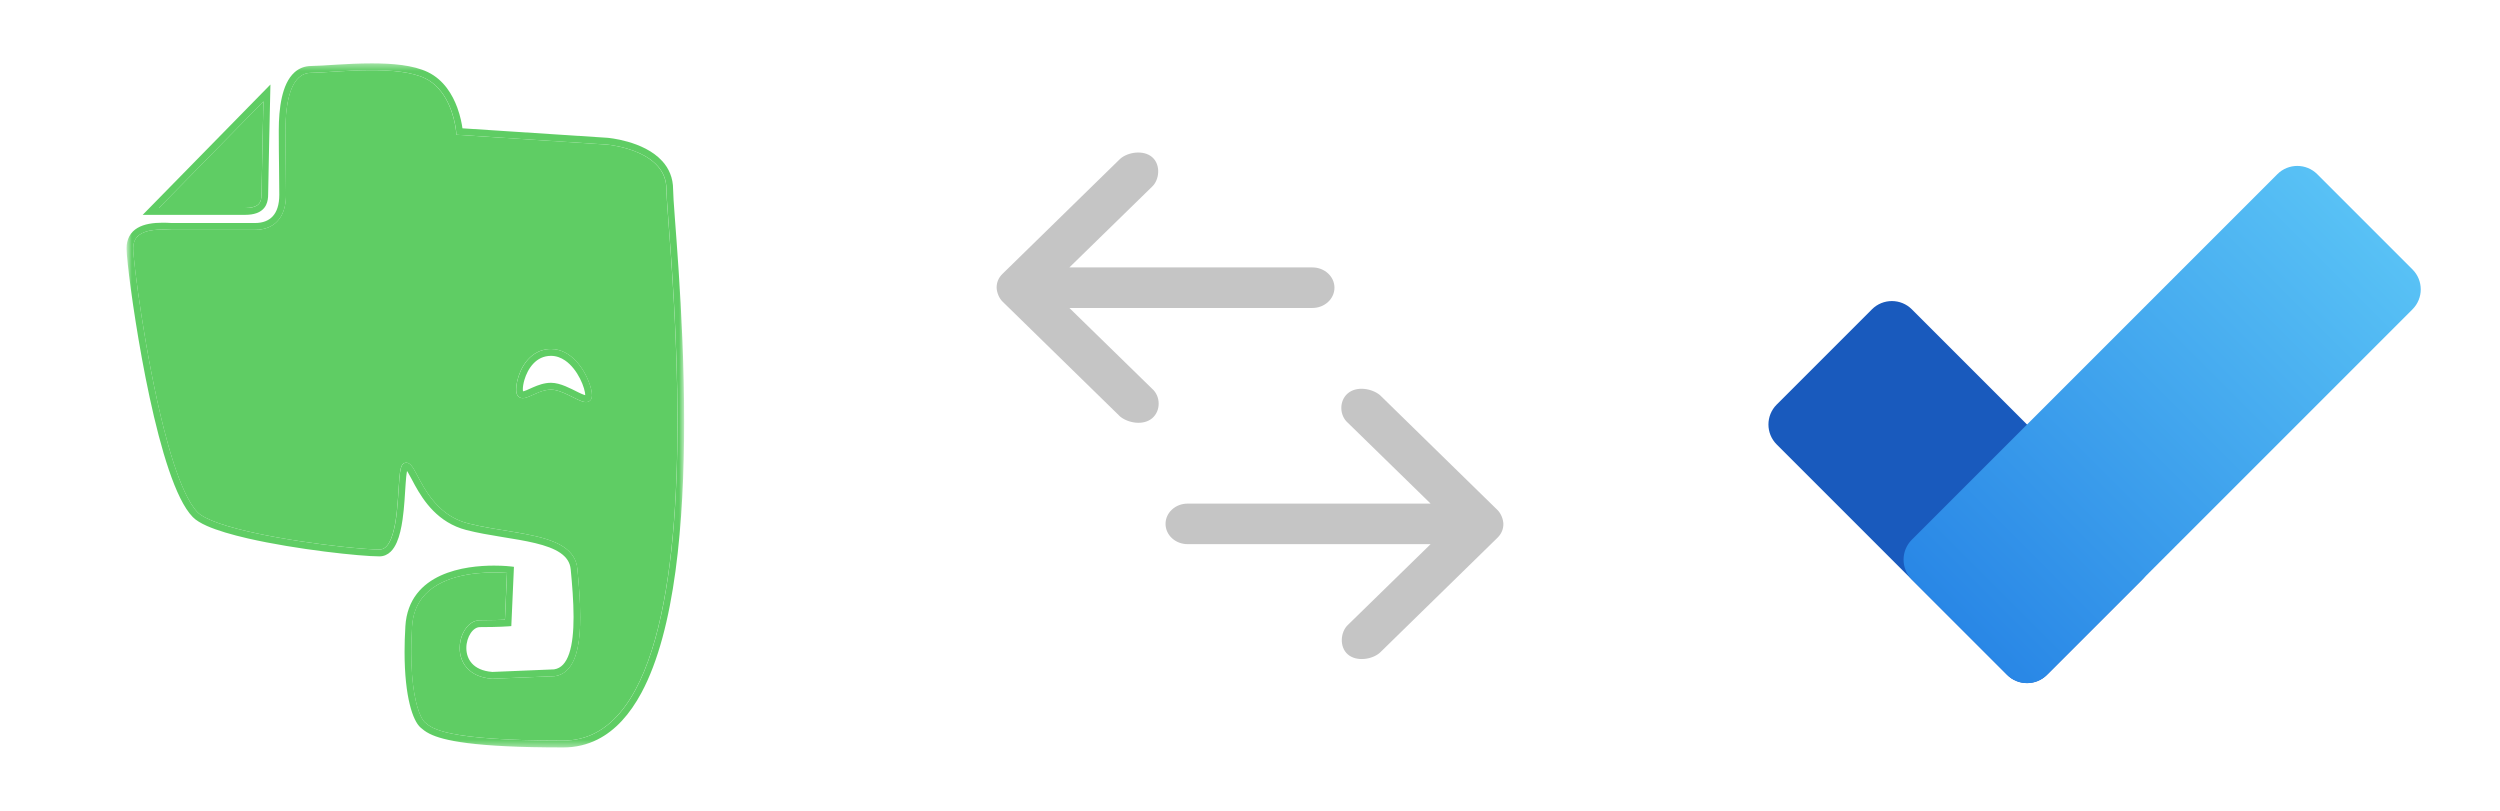 <svg width="370" height="120" viewBox="0 0 370 120" fill="none" xmlns="http://www.w3.org/2000/svg">
<mask id="mask0_1615_3497" style="mask-type:luminance" maskUnits="userSpaceOnUse" x="18" y="9" width="84" height="102">
<path fill-rule="evenodd" clip-rule="evenodd" d="M60 9.375H18.75V110.625H101.25V9.375H60V9.375Z" fill="white"/>
</mask>
<g mask="url(#mask0_1615_3497)">
<path fill-rule="evenodd" clip-rule="evenodd" d="M83.308 109.61C74.492 109.611 69.612 109.144 66.836 108.572C65.446 108.286 64.588 107.975 64.022 107.692C63.453 107.406 63.179 107.158 62.892 106.916C62.736 106.787 62.502 106.481 62.271 105.994C61.922 105.263 61.564 104.129 61.3 102.558C61.035 100.987 60.86 98.978 60.861 96.487C60.861 95.34 60.897 94.092 60.979 92.737C61.089 90.949 61.638 89.591 62.457 88.521C63.684 86.919 65.565 85.958 67.549 85.407C69.524 84.858 71.582 84.72 73.107 84.72C73.11 84.72 73.113 84.72 73.116 84.72C73.83 84.72 74.427 84.749 74.843 84.778C74.911 84.783 74.973 84.788 75.031 84.793L74.724 91.713C74.12 91.746 72.885 91.798 71.017 91.798C71.016 91.798 71.016 91.798 71.015 91.798C70.566 91.798 70.144 91.944 69.779 92.181C69.231 92.54 68.802 93.095 68.501 93.743C68.201 94.392 68.028 95.14 68.028 95.908C68.027 96.944 68.35 98.031 69.133 98.886C69.915 99.743 71.133 100.333 72.813 100.455L72.841 100.457L82.095 100.074L82.12 100.07C82.883 99.961 83.534 99.599 84.034 99.067C84.786 98.267 85.228 97.127 85.502 95.797C85.774 94.466 85.872 92.932 85.872 91.317C85.872 88.966 85.662 86.444 85.445 84.166C85.38 83.479 85.163 82.863 84.822 82.336C84.222 81.409 83.276 80.761 82.145 80.266C80.445 79.525 78.29 79.11 76.019 78.728C73.749 78.347 71.363 78.006 69.241 77.456C67.673 77.049 66.431 76.317 65.416 75.439C63.894 74.123 62.892 72.47 62.16 71.121C61.793 70.446 61.496 69.85 61.217 69.392C61.077 69.163 60.943 68.967 60.781 68.801C60.699 68.719 60.609 68.643 60.498 68.581C60.388 68.519 60.25 68.474 60.101 68.474C60.1 68.474 60.1 68.474 60.099 68.474C60.097 68.474 60.094 68.474 60.092 68.474C59.945 68.474 59.799 68.534 59.701 68.612C59.602 68.689 59.539 68.774 59.49 68.857C59.396 69.019 59.345 69.182 59.298 69.369C59.214 69.717 59.16 70.149 59.112 70.662C58.951 72.446 58.89 75.209 58.478 77.495C58.275 78.635 57.978 79.651 57.579 80.329C57.38 80.669 57.161 80.921 56.93 81.083C56.698 81.244 56.457 81.327 56.15 81.328C56.148 81.328 56.146 81.328 56.144 81.328C55.136 81.328 53.116 81.183 50.634 80.913C46.899 80.508 42.093 79.821 37.934 78.928C35.855 78.482 33.936 77.984 32.403 77.448C31.637 77.181 30.967 76.904 30.426 76.625C29.885 76.348 29.474 76.064 29.23 75.811C28.595 75.164 27.937 74.098 27.305 72.733C26.196 70.343 25.157 67.042 24.233 63.411C22.847 57.963 21.714 51.764 20.93 46.694C20.537 44.16 20.232 41.906 20.024 40.17C19.921 39.303 19.842 38.564 19.79 37.987C19.736 37.41 19.71 36.987 19.711 36.783C19.711 36.216 19.823 35.784 20.012 35.44C20.294 34.928 20.768 34.569 21.466 34.322C22.159 34.079 23.057 33.97 24.076 33.97C24.08 33.97 24.084 33.97 24.088 33.97C24.488 33.97 24.907 33.986 25.34 34.015L25.356 34.016H37.743C38.414 34.015 39.04 33.913 39.604 33.697C40.451 33.375 41.154 32.784 41.619 31.956C42.085 31.128 42.32 30.082 42.32 28.829C42.32 25.646 42.242 23.664 42.242 19.307C42.24 17.158 42.45 14.953 43.054 13.348C43.355 12.545 43.749 11.9 44.234 11.466C44.721 11.033 45.292 10.789 46.056 10.777C47.023 10.766 48.379 10.668 49.941 10.572C51.502 10.477 53.265 10.385 55.026 10.385C56.524 10.385 58.021 10.452 59.38 10.639C60.74 10.824 61.963 11.132 62.907 11.591C63.93 12.088 64.726 12.818 65.352 13.649C66.291 14.893 66.838 16.366 67.14 17.525C67.292 18.105 67.384 18.605 67.437 18.958C67.463 19.134 67.481 19.273 67.491 19.367C67.496 19.415 67.5 19.45 67.502 19.473L67.504 19.504L67.537 19.942L89.796 21.398L89.816 21.4C90.059 21.42 92.338 21.65 94.498 22.614C95.579 23.095 96.624 23.756 97.382 24.636C98.139 25.52 98.626 26.603 98.629 28.035C98.63 28.757 98.733 30.201 98.886 32.262C99.346 38.431 100.263 50.008 100.263 62.377C100.265 73.625 99.5 85.53 96.963 94.561C95.697 99.077 93.986 102.867 91.748 105.495C90.63 106.81 89.383 107.836 87.99 108.536C86.597 109.234 85.056 109.61 83.328 109.61C83.321 109.61 83.314 109.61 83.308 109.61M81.562 57.666C82.352 57.666 83.362 58.084 84.275 58.537C84.737 58.764 85.178 58.995 85.578 59.177C85.778 59.268 85.969 59.347 86.153 59.406C86.339 59.465 86.518 59.507 86.714 59.508C86.813 59.508 86.919 59.496 87.027 59.46C87.135 59.425 87.246 59.362 87.337 59.274L86.999 58.905L87.337 59.274C87.47 59.143 87.525 59 87.559 58.872C87.591 58.742 87.602 58.615 87.602 58.483C87.599 57.992 87.457 57.375 87.2 56.668C86.812 55.615 86.155 54.393 85.219 53.403C84.751 52.909 84.211 52.474 83.596 52.159C82.983 51.845 82.292 51.654 81.546 51.654C81.545 51.654 81.544 51.654 81.543 51.654C81.541 51.654 81.539 51.654 81.537 51.654C80.602 51.654 79.79 51.926 79.125 52.358C78.122 53.008 77.448 53.997 77.016 54.972C76.587 55.953 76.393 56.919 76.391 57.625C76.391 57.805 76.403 57.971 76.435 58.127C76.469 58.283 76.513 58.435 76.636 58.593C76.728 58.709 76.853 58.802 76.984 58.856C77.115 58.911 77.248 58.93 77.37 58.93C77.694 58.925 77.974 58.82 78.284 58.695C78.744 58.505 79.256 58.245 79.811 58.034C80.364 57.823 80.952 57.666 81.54 57.666C81.541 57.666 81.542 57.666 81.543 57.666C81.549 57.666 81.555 57.666 81.562 57.666" fill="#5FCD64"/>
<path fill-rule="evenodd" clip-rule="evenodd" d="M83.335 110.625C83.334 110.625 83.332 110.625 83.331 110.625C76.683 110.625 72.248 110.364 69.226 109.983C66.205 109.601 64.591 109.102 63.591 108.603C62.928 108.274 62.54 107.931 62.266 107.698C61.943 107.421 61.661 107.01 61.388 106.441C61.116 105.872 60.86 105.143 60.637 104.233C60.192 102.416 59.876 99.876 59.876 96.489C59.876 95.32 59.914 94.052 59.996 92.677C60.114 90.707 60.74 89.125 61.684 87.897C62.627 86.669 63.875 85.798 65.22 85.182C67.912 83.952 71.01 83.712 73.12 83.71C74.601 83.71 75.594 83.832 75.608 83.834L76.064 83.89L75.674 92.661L75.24 92.697C75.227 92.698 73.821 92.812 71.021 92.812C70.779 92.813 70.545 92.888 70.312 93.038C70.081 93.189 69.855 93.417 69.661 93.706C69.272 94.283 69.017 95.096 69.019 95.91C69.02 96.74 69.271 97.556 69.857 98.196C70.44 98.832 71.378 99.328 72.861 99.446L82.005 99.067C82.547 98.981 82.963 98.747 83.328 98.365C83.697 97.977 84.002 97.423 84.237 96.728C84.71 95.34 84.889 93.415 84.888 91.319C84.888 89.029 84.681 86.534 84.465 84.266C84.414 83.734 84.255 83.291 84.001 82.896C83.747 82.501 83.391 82.152 82.937 81.839C82.031 81.212 80.732 80.749 79.22 80.385C76.195 79.652 72.347 79.304 69.002 78.439C66.912 77.898 65.321 76.814 64.108 75.583C62.894 74.352 62.049 72.974 61.415 71.826C60.994 71.061 60.664 70.394 60.4 69.959C60.343 69.863 60.288 69.779 60.239 69.709C60.233 69.737 60.227 69.766 60.221 69.797C60.143 70.206 60.085 70.84 60.034 71.588C59.93 73.09 59.844 75.064 59.578 76.904C59.4 78.132 59.146 79.301 58.73 80.256C58.491 80.801 58.199 81.282 57.815 81.653C57.383 82.075 56.81 82.343 56.168 82.343C56.163 82.343 56.158 82.343 56.154 82.343C54.734 82.342 51.678 82.089 48.058 81.632C44.441 81.174 40.278 80.513 36.696 79.691C34.307 79.142 32.179 78.525 30.619 77.835C29.728 77.436 29.02 77.022 28.535 76.529C27.865 75.841 27.253 74.876 26.666 73.691C26.08 72.506 25.522 71.101 24.992 69.539C23.931 66.415 22.976 62.663 22.148 58.822C20.492 51.141 19.345 43.115 18.915 39.136C18.793 37.995 18.727 37.2 18.727 36.786C18.726 36.082 18.87 35.463 19.154 34.946C19.437 34.429 19.855 34.026 20.351 33.734C21.346 33.15 22.637 32.963 24.091 32.96C24.512 32.96 24.947 32.977 25.393 33.007H37.744C38.319 33.005 38.827 32.918 39.262 32.751C39.697 32.583 40.06 32.34 40.362 32.013C40.961 31.361 41.334 30.335 41.336 28.831C41.336 25.669 41.258 23.681 41.258 19.309C41.259 17.648 41.373 15.941 41.713 14.429C42.056 12.919 42.616 11.584 43.587 10.707C44.233 10.123 45.071 9.774 46.049 9.767C46.963 9.757 48.319 9.66 49.885 9.564C51.453 9.469 53.236 9.375 55.029 9.375C56.557 9.375 58.092 9.443 59.515 9.637C60.937 9.833 62.248 10.153 63.334 10.679C64.518 11.254 65.435 12.1 66.137 13.032C66.84 13.966 67.331 14.984 67.678 15.927C68.156 17.228 68.361 18.387 68.443 18.99L89.869 20.391H89.872C89.893 20.393 91.226 20.497 92.907 20.975C94.586 21.456 96.623 22.3 98.038 23.869C98.98 24.913 99.624 26.305 99.62 28.038C99.619 28.675 99.721 30.136 99.874 32.188C100.027 34.243 100.231 36.904 100.436 39.997C100.845 46.184 101.254 54.101 101.254 62.38C101.254 69.793 100.926 77.496 99.974 84.514C99.019 91.533 97.446 97.868 94.915 102.564C93.228 105.692 91.103 108.104 88.428 109.447C86.902 110.214 85.202 110.625 83.335 110.625M73.118 84.721C71.594 84.721 69.536 84.859 67.56 85.408C65.577 85.959 63.696 86.921 62.469 88.522C61.65 89.592 61.101 90.95 60.991 92.738C60.909 94.093 60.872 95.341 60.872 96.488C60.872 98.979 61.047 100.988 61.312 102.559C61.576 104.13 61.933 105.264 62.283 105.995C62.514 106.482 62.747 106.788 62.903 106.917C63.191 107.159 63.465 107.407 64.033 107.693C64.6 107.976 65.458 108.287 66.848 108.573C69.624 109.145 74.503 109.612 83.319 109.611C83.326 109.611 83.333 109.611 83.339 109.611C85.067 109.611 86.609 109.235 88.002 108.537C89.394 107.837 90.641 106.811 91.76 105.496C93.998 102.868 95.709 99.078 96.975 94.562C99.512 85.531 100.277 73.626 100.275 62.378C100.275 50.01 99.357 38.432 98.898 32.263C98.744 30.202 98.642 28.758 98.641 28.036C98.638 26.604 98.151 25.521 97.394 24.637C96.636 23.757 95.591 23.096 94.51 22.615C92.349 21.651 90.07 21.421 89.828 21.401L89.808 21.399L67.549 19.943L67.516 19.505L67.513 19.474C67.511 19.451 67.508 19.415 67.503 19.368C67.492 19.274 67.475 19.135 67.449 18.959C67.395 18.606 67.303 18.106 67.152 17.526C66.85 16.367 66.303 14.894 65.364 13.65C64.737 12.819 63.942 12.089 62.919 11.592C61.975 11.133 60.752 10.825 59.392 10.639C58.032 10.453 56.536 10.386 55.037 10.386C53.277 10.386 51.514 10.478 49.953 10.573C48.39 10.668 47.035 10.767 46.068 10.778C45.304 10.79 44.733 11.034 44.245 11.467C43.76 11.901 43.366 12.546 43.066 13.349C42.462 14.953 42.252 17.159 42.254 19.308C42.254 23.665 42.332 25.647 42.332 28.83C42.332 30.083 42.096 31.129 41.63 31.957C41.166 32.785 40.463 33.376 39.616 33.697C39.051 33.914 38.426 34.016 37.754 34.017H25.368L25.351 34.016C24.918 33.987 24.499 33.971 24.099 33.971C24.096 33.971 24.092 33.971 24.088 33.971C23.069 33.971 22.171 34.08 21.478 34.323C20.78 34.57 20.306 34.929 20.024 35.441C19.835 35.785 19.723 36.217 19.723 36.785C19.722 36.988 19.748 37.411 19.801 37.988C19.854 38.565 19.933 39.304 20.036 40.171C20.243 41.907 20.549 44.161 20.941 46.695C21.725 51.765 22.858 57.964 24.245 63.412C25.168 67.043 26.208 70.344 27.317 72.734C27.948 74.099 28.607 75.165 29.241 75.812C29.486 76.065 29.897 76.349 30.438 76.626C30.979 76.905 31.649 77.182 32.415 77.449C33.948 77.985 35.866 78.483 37.945 78.929C42.105 79.822 46.911 80.509 50.646 80.915C53.128 81.184 55.147 81.329 56.156 81.329C56.158 81.329 56.16 81.329 56.162 81.329C56.469 81.328 56.71 81.245 56.942 81.084C57.173 80.922 57.392 80.67 57.591 80.33C57.99 79.652 58.287 78.636 58.49 77.496C58.902 75.21 58.962 72.447 59.124 70.663C59.172 70.15 59.225 69.718 59.31 69.37C59.356 69.183 59.407 69.02 59.501 68.858C59.551 68.775 59.614 68.69 59.712 68.613C59.81 68.535 59.957 68.475 60.104 68.475C60.106 68.475 60.109 68.475 60.111 68.475C60.111 68.475 60.112 68.475 60.112 68.475C60.261 68.475 60.399 68.52 60.51 68.582C60.621 68.644 60.711 68.72 60.792 68.802C60.955 68.968 61.088 69.164 61.229 69.393C61.508 69.851 61.805 70.447 62.172 71.122C62.903 72.471 63.906 74.123 65.427 75.44C66.442 76.318 67.685 77.049 69.253 77.457C71.375 78.007 73.76 78.348 76.03 78.729C78.302 79.111 80.457 79.526 82.157 80.267C83.288 80.762 84.234 81.41 84.833 82.337C85.175 82.864 85.392 83.48 85.457 84.167C85.673 86.445 85.884 88.967 85.884 91.318C85.884 92.933 85.785 94.467 85.513 95.798C85.239 97.128 84.798 98.268 84.046 99.068C83.546 99.6 82.894 99.962 82.131 100.071L82.107 100.075L72.853 100.458L72.825 100.456C71.145 100.334 69.927 99.744 69.145 98.887C68.362 98.032 68.039 96.945 68.04 95.909C68.04 95.141 68.213 94.393 68.513 93.744C68.814 93.096 69.243 92.541 69.791 92.182C70.155 91.945 70.578 91.799 71.027 91.799C71.028 91.799 71.028 91.799 71.029 91.799C72.896 91.799 74.132 91.747 74.736 91.714L75.043 84.794C74.985 84.789 74.922 84.784 74.854 84.779C74.439 84.75 73.842 84.721 73.128 84.721C73.125 84.721 73.122 84.721 73.118 84.721M86.725 59.509C86.53 59.508 86.351 59.466 86.165 59.407C85.98 59.348 85.79 59.269 85.59 59.178C85.19 58.996 84.749 58.765 84.287 58.538C83.373 58.085 82.364 57.666 81.573 57.666C81.567 57.666 81.561 57.666 81.555 57.666C81.553 57.666 81.553 57.666 81.552 57.666C80.964 57.666 80.376 57.824 79.823 58.035C79.268 58.245 78.755 58.506 78.296 58.696C77.986 58.821 77.706 58.926 77.382 58.931C77.26 58.931 77.127 58.912 76.996 58.857C76.865 58.803 76.74 58.71 76.648 58.594C76.525 58.436 76.481 58.284 76.447 58.128C76.415 57.972 76.403 57.806 76.402 57.626C76.405 56.919 76.598 55.954 77.028 54.973C77.46 53.998 78.133 53.009 79.136 52.358C79.802 51.927 80.614 51.655 81.549 51.655C81.551 51.655 81.553 51.655 81.555 51.655C81.556 51.655 81.556 51.655 81.557 51.655C82.304 51.655 82.995 51.846 83.608 52.16C84.222 52.475 84.762 52.91 85.231 53.404C86.167 54.394 86.823 55.616 87.212 56.669C87.469 57.376 87.611 57.993 87.613 58.483C87.613 58.616 87.603 58.743 87.571 58.873C87.537 59.001 87.482 59.144 87.349 59.275L87.011 58.906L87.349 59.275C87.257 59.363 87.147 59.426 87.039 59.461C86.93 59.497 86.825 59.509 86.725 59.509M81.544 56.653C82.269 56.655 82.989 56.877 83.671 57.154C84.352 57.433 84.997 57.774 85.541 58.042C85.902 58.221 86.221 58.367 86.449 58.439C86.513 58.46 86.57 58.474 86.615 58.483C86.615 58.483 86.615 58.483 86.615 58.482C86.616 58.276 86.557 57.906 86.427 57.476C86.299 57.045 86.103 56.546 85.846 56.04C85.334 55.026 84.571 53.992 83.637 53.352C83.012 52.925 82.322 52.667 81.544 52.666C80.416 52.67 79.589 53.131 78.938 53.812C78.29 54.493 77.85 55.407 77.61 56.23C77.45 56.776 77.378 57.283 77.379 57.624C77.379 57.75 77.389 57.854 77.402 57.916C77.491 57.908 77.683 57.855 77.916 57.756C78.184 57.645 78.513 57.488 78.883 57.326C79.623 57.003 80.531 56.655 81.544 56.653" fill="#5FCD64"/>
<path fill-rule="evenodd" clip-rule="evenodd" d="M28.33 30.784C26.747 30.784 25.245 30.784 24.138 30.784C23.913 30.784 23.705 30.784 23.516 30.784L38.987 15C38.957 16.319 38.909 18.51 38.86 20.765C38.782 24.359 38.705 28.098 38.705 28.75C38.705 29.042 38.681 29.317 38.621 29.554C38.524 29.912 38.372 30.174 38.044 30.395C37.714 30.613 37.159 30.784 36.261 30.784C34.979 30.784 31.495 30.784 28.33 30.784Z" fill="#5FCD64"/>
<path fill-rule="evenodd" clip-rule="evenodd" d="M36.25 31.799C33.695 31.799 22.313 31.799 22.313 31.799H21.117L40.024 12.51L39.996 13.768C39.996 13.77 39.976 14.626 39.948 15.932C39.918 17.239 39.879 18.995 39.841 20.79C39.764 24.377 39.686 28.136 39.686 28.753C39.685 29.267 39.631 29.823 39.375 30.344C39.122 30.866 38.642 31.315 37.948 31.553C37.485 31.715 36.928 31.798 36.25 31.799M23.52 30.788C23.709 30.788 23.917 30.788 24.142 30.788C25.249 30.788 26.751 30.788 28.334 30.788C31.498 30.788 34.983 30.788 36.26 30.788C36.262 30.788 36.264 30.788 36.265 30.788C37.163 30.788 37.718 30.618 38.048 30.399C38.376 30.179 38.528 29.917 38.624 29.559C38.685 29.322 38.709 29.047 38.709 28.755C38.709 28.103 38.786 24.364 38.864 20.77C38.913 18.515 38.961 16.324 38.991 15.005L23.52 30.788" fill="#5FCD64"/>
</g>
<path d="M222.5 77.534C222.47 76.819 222.15 75.992 221.617 75.471L204.226 58.47C203.047 57.496 200.787 57.094 199.47 58.22C198.173 59.33 198.211 61.482 199.504 62.596L211.732 74.534H175.761C173.96 74.534 172.5 75.877 172.5 77.534C172.5 79.191 173.96 80.534 175.761 80.534H211.732L199.504 92.472C198.391 93.498 198.185 95.725 199.47 96.847C200.754 97.969 203.095 97.611 204.226 96.597L221.617 79.596C222.212 79.015 222.502 78.332 222.5 77.534V77.534Z" fill="#C5C5C5"/>
<path d="M147.5 42.58C147.53 43.294 147.85 44.121 148.383 44.642L165.774 61.643C166.953 62.617 169.213 63.019 170.53 61.893C171.827 60.783 171.789 58.632 170.496 57.518L158.268 45.58L194.239 45.58C196.04 45.58 197.5 44.236 197.5 42.58C197.5 40.923 196.04 39.579 194.239 39.579L158.268 39.579L170.496 27.641C171.609 26.616 171.815 24.388 170.53 23.266C169.246 22.144 166.905 22.502 165.774 23.516L148.383 40.517C147.788 41.099 147.498 41.781 147.5 42.58V42.58Z" fill="#C5C5C5"/>
<g filter="url(#filter0_d_1615_3497)">
<path d="M277.049 42.951L262.951 57.049C261.321 58.679 261.321 61.321 262.951 62.951L297.049 97.049C298.679 98.679 301.321 98.679 302.951 97.049L317.049 82.951C318.679 81.321 318.679 78.679 317.049 77.049L282.951 42.951C281.321 41.321 278.679 41.321 277.049 42.951Z" fill="#195ABD"/>
<path d="M357.049 37.049L342.951 22.951C341.321 21.321 338.679 21.321 337.049 22.951L282.951 77.049C281.321 78.679 281.321 81.321 282.951 82.951L297.049 97.049C298.679 98.679 301.321 98.679 302.951 97.049L357.049 42.951C358.679 41.321 358.679 38.679 357.049 37.049Z" fill="url(#paint0_linear_1615_3497)"/>
</g>
<defs>
<filter id="filter0_d_1615_3497" x="258.898" y="21.729" width="102.204" height="82.2" filterUnits="userSpaceOnUse" color-interpolation-filters="sRGB">
<feFlood flood-opacity="0" result="BackgroundImageFix"/>
<feColorMatrix in="SourceAlpha" type="matrix" values="0 0 0 0 0 0 0 0 0 0 0 0 0 0 0 0 0 0 127 0" result="hardAlpha"/>
<feOffset dy="2.828"/>
<feGaussianBlur stdDeviation="1.414"/>
<feColorMatrix type="matrix" values="0 0 0 0 0 0 0 0 0 0 0 0 0 0 0 0 0 0 0.1 0"/>
<feBlend mode="normal" in2="BackgroundImageFix" result="effect1_dropShadow_1615_3497"/>
<feBlend mode="normal" in="SourceGraphic" in2="effect1_dropShadow_1615_3497" result="shape"/>
</filter>
<linearGradient id="paint0_linear_1615_3497" x1="290" y1="90" x2="350" y2="30" gradientUnits="userSpaceOnUse">
<stop stop-color="#2987E6"/>
<stop offset="0.994" stop-color="#58C1F5"/>
</linearGradient>
</defs>
</svg>
